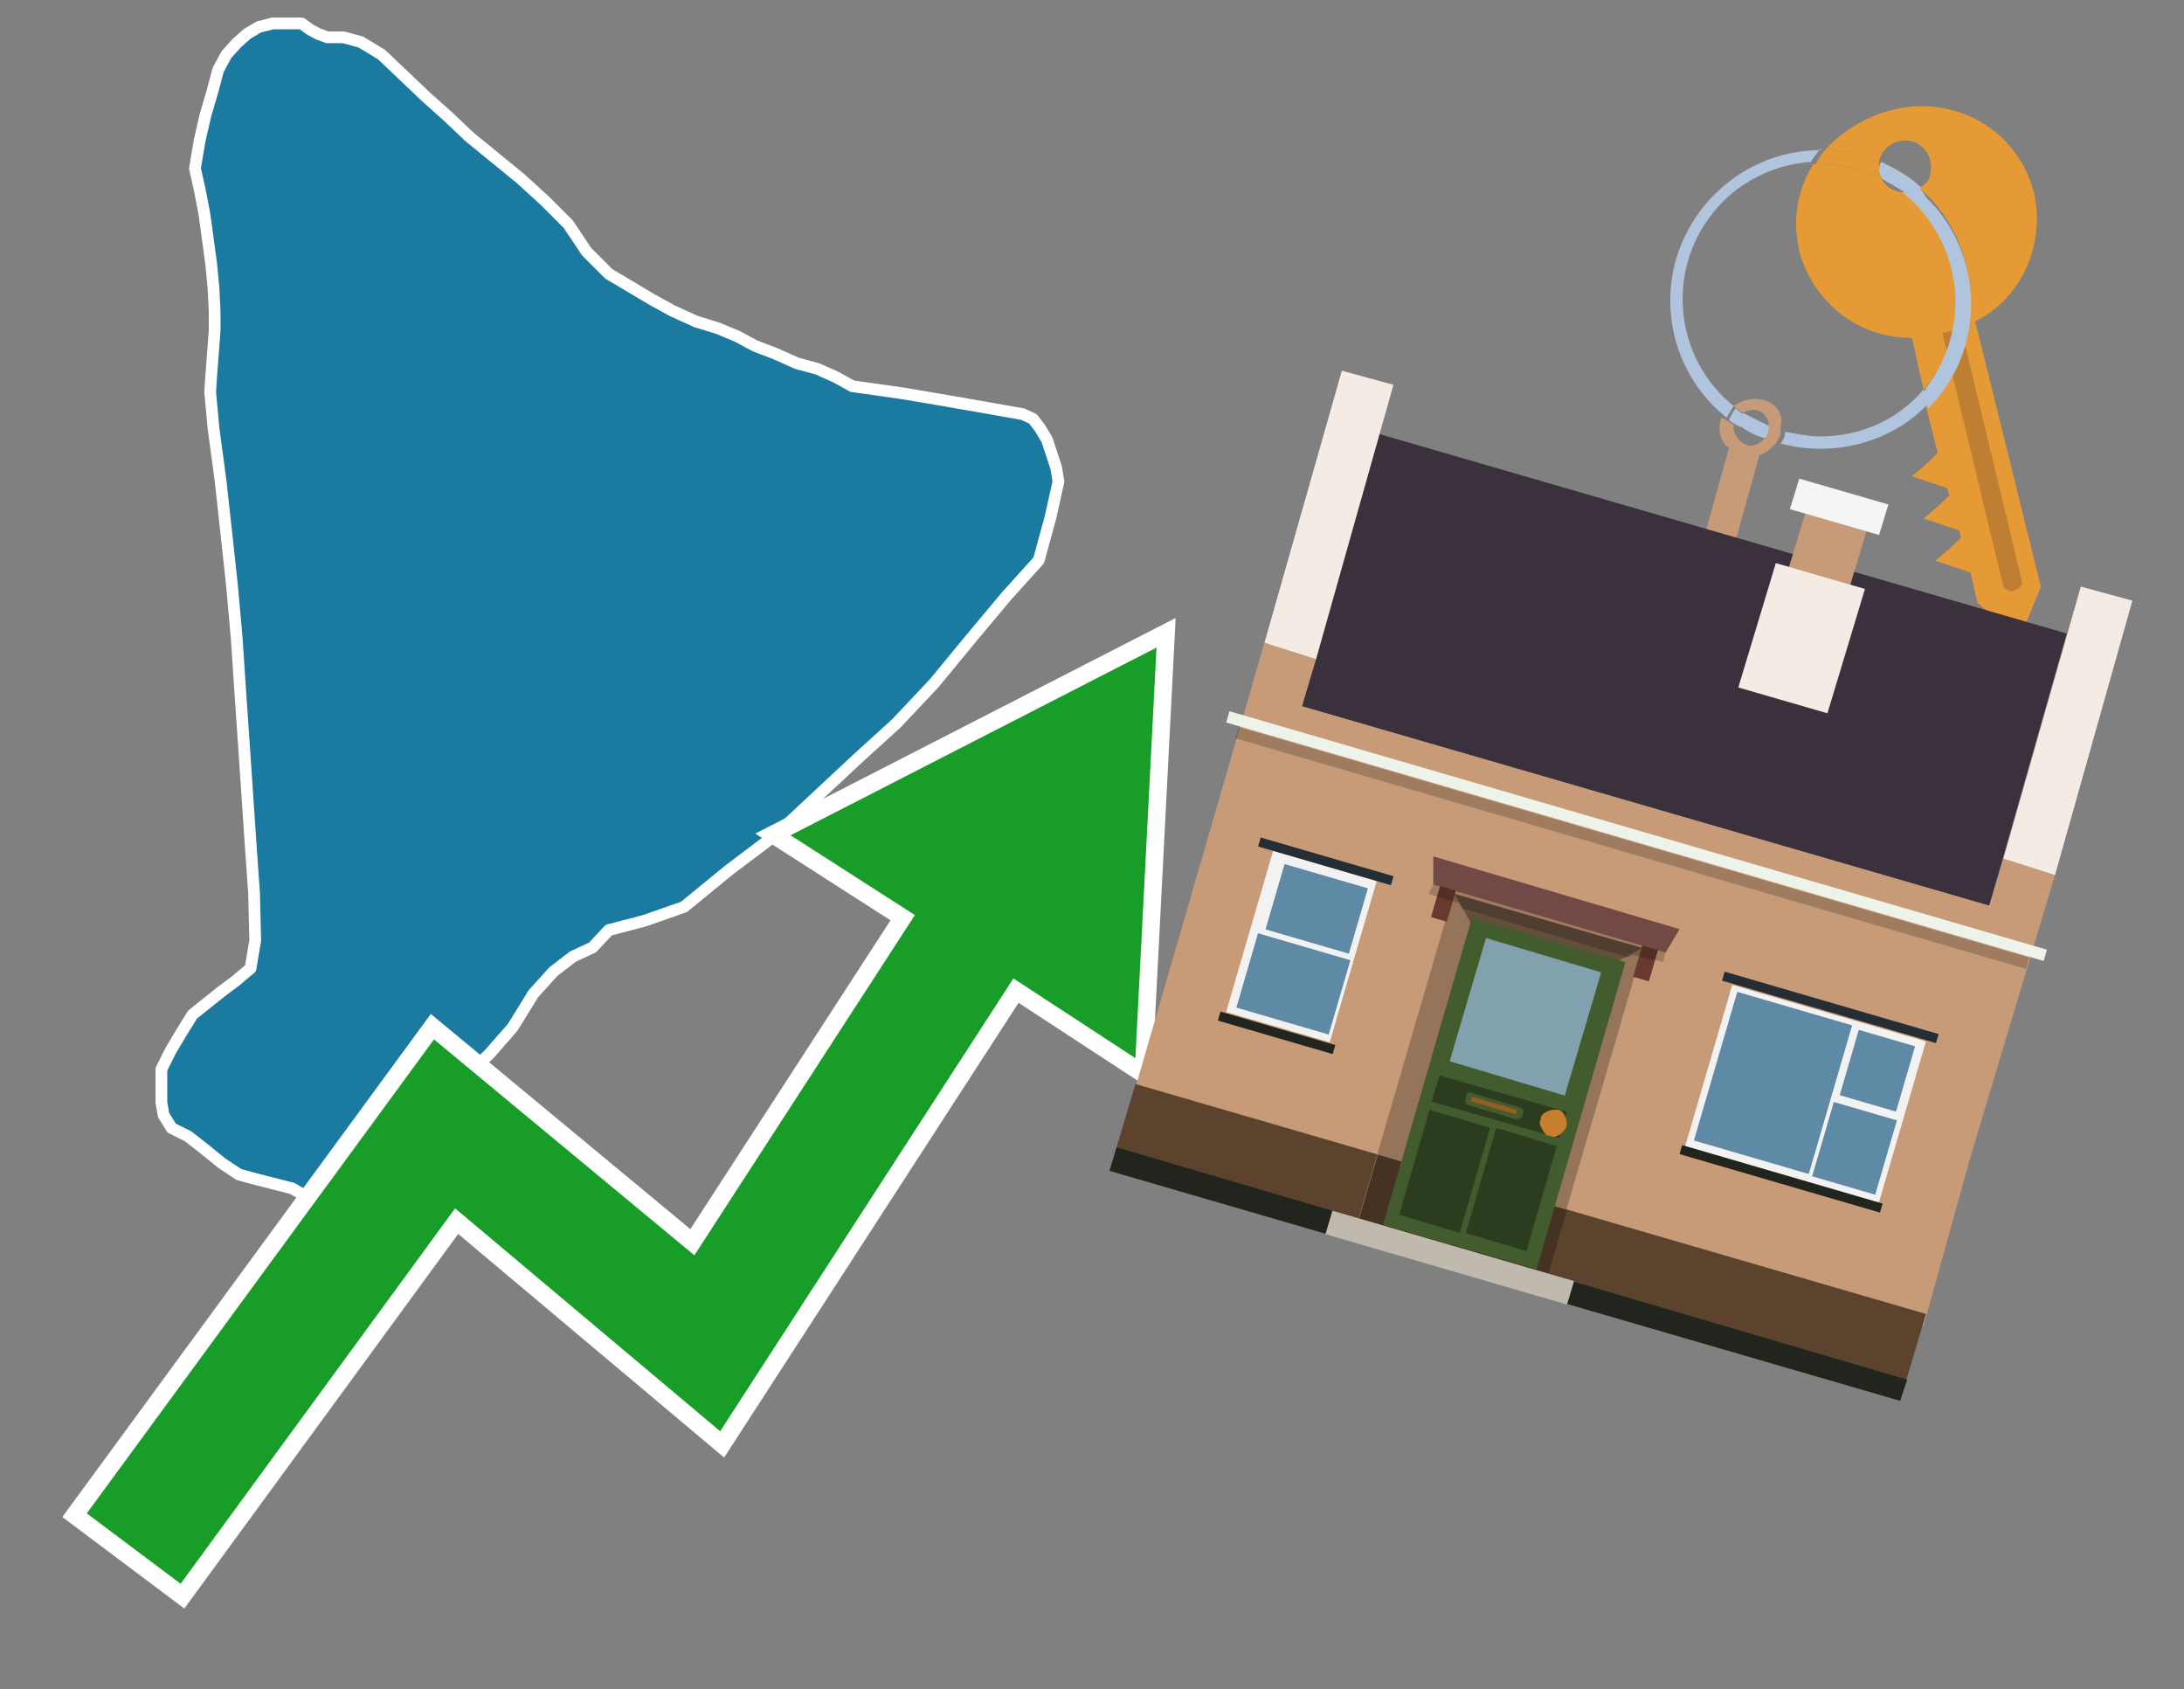 <?xml version="1.0" encoding="utf-8"?>
<!-- Generator: Adobe Illustrator 26.0.3, SVG Export Plug-In . SVG Version: 6.00 Build 0)  -->
<svg version="1.1" id="Text" xmlns="http://www.w3.org/2000/svg" xmlns:xlink="http://www.w3.org/1999/xlink" x="0px" y="0px"
	 width="93.1px" height="72px" viewBox="0 0 93.1 72" style="enable-background:new 0 0 93.1 72;" xml:space="preserve">
<rect x="0" y="0" width="93.1" height="72" fill="#808080" stroke="none"/>
<style type="text/css">
	.st0{fill:#1B7AA0;stroke:#FFFFFF;stroke-width:0.5;stroke-linejoin:round;}
	.st1{fill:none;stroke:#FFFFFF;stroke-width:1.5;stroke-miterlimit:10;}
	.st2{fill:#179D28;}
	.st3{fill:#E69A35;}
	.st4{fill:#B0C4DE;}
	.st5{fill:#C79B77;}
	.st6{fill:#BF7F32;}
	.st7{fill-rule:evenodd;clip-rule:evenodd;fill:#3A313D;}
	.st8{fill-rule:evenodd;clip-rule:evenodd;fill:#F4EBE4;}
	.st9{fill-rule:evenodd;clip-rule:evenodd;fill:#C79B77;}
	.st10{fill-rule:evenodd;clip-rule:evenodd;fill:#5C432E;}
	.st11{fill-rule:evenodd;clip-rule:evenodd;fill:#21251D;}
	.st12{fill-rule:evenodd;clip-rule:evenodd;fill:#F5F5F5;}
	.st13{fill-rule:evenodd;clip-rule:evenodd;fill:#EDF3E8;}
	.st14{opacity:0.2;fill-rule:evenodd;clip-rule:evenodd;}
	.st15{fill-rule:evenodd;clip-rule:evenodd;fill:#957459;}
	.st16{fill-rule:evenodd;clip-rule:evenodd;fill:#453223;}
	.st17{fill-rule:evenodd;clip-rule:evenodd;fill:#644E3C;}
	.st18{fill:#724944;}
	.st19{fill:#435C2E;}
	.st20{fill:#81A1AE;}
	.st21{fill:#2C3D1F;}
	.st22{fill:#C87E2C;}
	.st23{fill-rule:evenodd;clip-rule:evenodd;fill:#C0B9AD;}
	.st24{fill:#683A2D;}
	.st25{opacity:0.2;}
	.st26{fill:#965F21;}
	.st27{fill-rule:evenodd;clip-rule:evenodd;fill:#F2F2F2;}
	.st28{fill-rule:evenodd;clip-rule:evenodd;fill:#5F8AA5;}
	.st29{fill-rule:evenodd;clip-rule:evenodd;fill:#252E34;}
</style>
<path class="st0" d="M27.48,39.24L25.95,39.64L25.26,40.38L24.42,40.77L23.58,41.42L22.74,42.35L21.85,43.79L20.86,44.92L19.82,45.91L18.94,46.9L18.0,47.84L17.11,48.78L16.22,49.62L15.28,50.16L14.59,50.6L13.75,50.9L13.06,51.0L12.46,50.65L10.93,50.26L10.19,50.06L9.45,49.57L8.71,48.97L8.02,48.43L7.32,48.08L6.98,47.54L6.88,47.0L6.88,45.57L7.28,44.77L7.72,44.03L8.21,43.24L9.45,42.25L10.04,41.81L10.68,41.27L10.88,40.08L10.83,38.06L10.68,35.93L10.39,31.63L10.24,29.46L10.09,27.19L9.89,24.96L9.65,22.74L9.4,20.47L9.1,18.24L8.96,16.71L9.0,16.07L9.15,14.09L9.15,13.25L9.1,12.26L9.0,11.23L8.86,10.19L8.71,9.1L8.51,8.07L8.31,7.18L8.51,5.99L8.76,4.9L9.05,3.92L9.3,2.98L9.65,2.33L10.09,1.84L10.54,1.44L11.03,1.15L11.62,1.0L12.86,1.0L13.2,1.25L13.55,1.44L13.95,1.59L14.64,1.59L15.38,1.79L16.27,2.33L18.14,4.11L19.08,4.95L20.02,5.84L22.2,7.62L23.23,8.56L24.22,9.55L25.01,10.73L25.95,11.67L27.78,12.76L28.67,13.25L29.66,13.7L30.6,13.99L31.44,14.34L32.18,14.74L33.07,15.08L33.96,15.48L34.84,15.72L35.63,16.07L36.33,16.46L38.45,16.76L39.93,17.01L41.32,17.25L43.59,17.65L44.03,17.85L44.33,18.24L44.63,18.74L45.02,19.92L45.12,20.52L44.78,22.05L44.28,23.88L42.9,25.41L41.37,27.24L39.83,29.11L38.2,30.84L36.57,32.32L33.12,35.54L31.09,37.07L29.16,38.65L27.48,39.24Z"/>
<polygon class="st1" points="49.3,27.6 33.7,35.6 39,39 29.6,53.5 18.5,44.3 3.7,64.5 7.7,67.5 19.4,51.5 30.7,61 43.2,41.7 
	48.4,45.1 "/>
<polygon class="st2" points="49.3,27.6 33.7,35.6 39,39 29.6,53.5 18.5,44.3 3.7,64.5 7.7,67.5 19.4,51.5 30.7,61 43.2,41.7 
	48.4,45.1 "/>
<path class="st3" d="M80.2,7.6c0-0.1-0.1-0.2-0.1-0.3c0-0.1,0-0.3,0-0.4c-0.7-0.3-1.5-0.5-2.3-0.5c-0.2,0.2-0.3,0.4-0.4,0.6
	c0.1,0,0.2,0,0.3,0C78.5,7,79.4,7.2,80.2,7.6z"/>
<path class="st4" d="M77.6,6.4c-3.5,0-6.4,2.9-6.4,6.4c0,2,0.9,3.8,2.4,5c0.1-0.2,0.2-0.3,0.3-0.5c-2.5-2-2.9-5.7-0.9-8.2
	c1-1.3,2.6-2.1,4.2-2.2c0.1-0.2,0.3-0.4,0.4-0.6V6.4z"/>
<path class="st3" d="M84.2,13.7c2-1,3-3.3,2.5-5.5C86,5.5,83.3,4,80.6,4.7c-1.1,0.3-2.1,0.9-2.8,1.7c0.8,0,1.6,0.2,2.3,0.5
	c0.1-0.6,0.7-1,1.3-0.9c0.6,0.1,1,0.7,0.9,1.3c0,0.3-0.2,0.6-0.5,0.7c2.7,2.3,2.9,6.4,0.6,9c-0.1,0.1-0.2,0.2-0.3,0.3l0.5,2
	l-0.4,0.4l-0.7,0.6l0.9,0.3l0.6,0.2l0.1,0.3l-0.4,0.4L82,22.1l0.9,0.3l0.6,0.2l0.1,0.3l-0.4,0.4l-0.7,0.6l0.9,0.3l0.6,0.2l0.3,1.3
	l1.8,1.5L87,25L84.2,13.7z"/>
<path class="st3" d="M81.2,8.2c-0.4,0-0.8-0.2-1-0.6C79.4,7.2,78.5,7,77.6,7c-0.1,0-0.2,0-0.3,0c-0.7,1.1-0.9,2.4-0.6,3.7
	c0.6,2.2,2.5,3.7,4.8,3.7l0.5,2.2c2.1-2.4,1.9-6.1-0.6-8.2C81.3,8.3,81.2,8.3,81.2,8.2z"/>
<path class="st4" d="M74.1,18.1c0.4,0.3,0.8,0.5,1.2,0.6c0.1-0.1,0.2-0.3,0.2-0.5l0,0c-0.4-0.2-0.8-0.4-1.2-0.6
	C74.2,17.8,74.1,17.9,74.1,18.1z"/>
<path class="st4" d="M74.4,17.7c-0.2-0.1-0.3-0.2-0.4-0.3c-0.1,0.1-0.2,0.3-0.3,0.5c0.1,0.1,0.3,0.2,0.5,0.3
	C74.1,17.9,74.2,17.8,74.4,17.7z"/>
<path class="st5" d="M74.8,17c-0.3,0-0.6,0.1-0.9,0.3c0.1,0.1,0.3,0.2,0.4,0.3c0.3-0.2,0.8-0.2,1,0.2c0.1,0.1,0.1,0.3,0.1,0.4l0,0
	c0,0.4-0.3,0.7-0.7,0.8c-0.4,0-0.7-0.3-0.8-0.7c0,0,0,0,0-0.1v-0.1c-0.2-0.1-0.3-0.2-0.5-0.3c-0.2,0.4-0.1,1,0.3,1.3l-1,3.6L74,23
	l1-3.6c0.3-0.1,0.5-0.3,0.7-0.5c0.1-0.2,0.2-0.3,0.2-0.5c0-0.1,0-0.1,0-0.2C76.1,17.5,75.5,17,74.8,17z"/>
<path class="st6" d="M86,25.1l-0.2,0.1c-0.2,0-0.3-0.1-0.4-0.2l0,0l-2.6-10.8l0.8-0.2l2.6,10.8C86.2,24.9,86.1,25.1,86,25.1L86,25.1
	z"/>
<path class="st4" d="M80.1,7.3c0,0.1,0.1,0.2,0.1,0.3c0.3,0.2,0.7,0.4,1,0.6c0.1,0,0.2,0,0.3,0c0.1,0,0.3-0.1,0.4-0.2
	c-0.5-0.5-1.1-0.8-1.7-1.1C80.1,7,80.1,7.2,80.1,7.3z"/>
<path class="st4" d="M77.6,18.6c-0.5,0-1-0.1-1.5-0.2c0,0.2-0.1,0.4-0.2,0.5c2.2,0.6,4.7,0,6.3-1.7L82,16.6
	C80.9,17.9,79.3,18.6,77.6,18.6z"/>
<path class="st4" d="M81.8,8c-0.1,0.1-0.2,0.1-0.4,0.2c-0.1,0-0.2,0-0.3,0c2.5,2,3,5.6,1.1,8.2c-0.1,0.1-0.1,0.2-0.2,0.3l0.2,0.7
	c2.5-2.5,2.4-6.6-0.1-9C82,8.2,81.9,8.1,81.8,8L81.8,8z"/>
<g>
	<polygon class="st7" points="84.8,38.6 55.5,30.1 58.8,18.5 88.1,27 84.8,38.6 	"/>
	<polygon class="st8" points="87.6,37.3 85.4,36.6 88.7,25 90.9,25.6 87.6,37.3 	"/>
	<polygon class="st8" points="56.1,28.1 53.9,27.4 57.2,15.8 59.4,16.4 56.1,28.1 	"/>
	<polygon class="st9" points="84,49.3 87.6,37.3 85.4,36.6 84.8,38.6 55.5,30.1 56.1,28.1 53.9,27.4 48.3,46.7 82,56.5 	"/>
	<polygon class="st10" points="81,59.7 82.1,56 48.4,46.2 47.3,49.9 81,59.7 	"/>
	<polygon class="st11" points="81,59.7 81.3,58.8 47.6,48.9 47.3,49.9 81,59.7 	"/>
	<polygon class="st9" points="79.7,22.2 77.1,21.4 76.1,24.7 78.7,25.5 79.7,22.2 	"/>
	<polygon class="st12" points="80.5,21.5 76.7,20.4 76.3,21.7 80.1,22.8 80.5,21.5 	"/>
	
		<rect x="51.6" y="35.5" transform="matrix(-0.96 -0.28 0.28 -0.96 126.714 89.484)" class="st13" width="36.3" height="0.5"/>
	
		<rect x="52.1" y="35.9" transform="matrix(-0.96 -0.28 0.28 -0.96 126.324 90.347)" class="st14" width="35.1" height="0.5"/>
	<polygon class="st8" points="79.5,25.1 75.7,24 74.1,29.3 77.9,30.4 79.5,25.1 	"/>
	<g>
		
			<rect x="59.8" y="39" transform="matrix(-0.96 -0.28 0.28 -0.96 112.475 108.436)" class="st15" width="8.4" height="14.4"/>
		
			<rect x="58.2" y="50.3" transform="matrix(0.96 0.28 -0.28 0.96 16.945 -15.371)" class="st16" width="8.4" height="2.9"/>
		<polygon class="st17" points="64.9,43.2 62,38.1 70,40.4 		"/>
		<polygon class="st18" points="61.1,36.5 71.6,39.6 71,40.6 61.1,37.7 		"/>
		<g transform="matrix( 0.861, 0, 0, 0.861, 2148,666.7) ">
			<g>
				<g id="Symbol_9_0_Layer2_0_MEMBER_8_MEMBER_12_MEMBER_0_FILL_00000030453980844850742880000012746011877097012353_">
					<path class="st19" d="M-2414.3-726.7l-7.6-2.2l-4.4,15.2l7.6,2.2L-2414.3-726.7z"/>
				</g>
			</g>
		</g>
		<g transform="matrix( 0.861, 0, 0, 0.861, 2148,666.7) ">
			<g>
				<g id="Symbol_9_0_Layer2_0_MEMBER_8_MEMBER_12_MEMBER_1_MEMBER_1_FILL_00000160896580210272297070000006484958177125980349_">
					<path class="st20" d="M-2421.2-727.9l-1.8,6.1l5.7,1.7l1.8-6.1L-2421.2-727.9z"/>
				</g>
			</g>
		</g>
		<g transform="matrix( 0.861, 0, 0, 0.861, 2148,666.7) ">
			<g>
				<g id="Symbol_9_0_Layer2_0_MEMBER_8_MEMBER_12_MEMBER_2_MEMBER_0_FILL_00000046313035126205904270000016877189201562818438_">
					<path class="st21" d="M-2422.5-713.3l1.5-5.2l-3-0.9l-1.5,5.2L-2422.5-713.3z"/>
				</g>
			</g>
		</g>
		<g transform="matrix( 0.861, 0, 0, 0.861, 2148,666.7) ">
			<g>
				<g id="Symbol_9_0_Layer2_0_MEMBER_8_MEMBER_12_MEMBER_2_MEMBER_1_FILL_00000088098463649334882330000013914423555052263100_">
					<path class="st21" d="M-2419.2-712.4l1.5-5.2l-3-0.9l-1.5,5.2L-2419.2-712.4z"/>
				</g>
			</g>
		</g>
		<g transform="matrix( 0.861, 0, 0, 0.861, 2148,666.7) ">
			<g>
				<g id="Symbol_9_0_Layer2_0_MEMBER_8_MEMBER_12_MEMBER_2_MEMBER_1_FILL_00000121990224060724093530000009829373724816555169_">
					<path class="st21" d="M-2417.6-718l0.4-1.3l-6.3-1.8l-0.4,1.3L-2417.6-718z"/>
				</g>
			</g>
		</g>
		<g transform="matrix( 0.861, 0, 0, 0.861, 2148,666.7) ">
			<g>
				<g id="Symbol_9_0_Layer2_0_MEMBER_8_MEMBER_13_FILL_00000043429541599211024490000009538945078429149852_">
					<path class="st22" d="M-2417.2-718.6c0-0.2,0-0.3-0.1-0.5c-0.1-0.2-0.2-0.3-0.4-0.3c-0.2,0-0.3,0-0.5,0.1
						c-0.2,0.1-0.3,0.2-0.3,0.4c-0.1,0.2,0,0.3,0.1,0.5c0.1,0.2,0.2,0.3,0.4,0.3c0.2,0.1,0.3,0,0.5-0.1
						C-2417.4-718.3-2417.3-718.4-2417.2-718.6z"/>
				</g>
			</g>
		</g>
		<polygon class="st23" points="56.5,52.6 56.8,51.6 67.1,54.6 66.8,55.6 56.5,52.6 		"/>
		
			<rect x="69.9" y="40.4" transform="matrix(-0.96 -0.28 0.28 -0.96 126.081 100.181)" class="st24" width="0.7" height="1.4"/>
		
			<rect x="61.1" y="37.9" transform="matrix(-0.96 -0.28 0.28 -0.96 109.717 92.777)" class="st24" width="0.7" height="1.4"/>
		<polygon class="st25" points="61.1,37.7 71,40.6 70.9,41 69.6,40.7 69.4,40.8 62.3,38.7 62.2,38.5 60.9,38.1 		"/>
		<path class="st19" d="M64.6,47.7l-2-0.6c-0.1,0-0.2-0.1-0.1-0.3l0-0.1c0-0.1,0.1-0.2,0.3-0.1l2,0.6c0.1,0,0.2,0.1,0.1,0.3l0,0.1
			C64.9,47.6,64.8,47.7,64.6,47.7z"/>
		<rect x="62.7" y="47" transform="matrix(0.96 0.28 -0.28 0.96 15.715 -15.934)" class="st26" width="2" height="0.2"/>
	</g>
	<g>
		
			<rect x="72.7" y="43" transform="matrix(0.96 0.28 -0.28 0.96 16.09 -19.659)" class="st27" width="8.6" height="7.2"/>
		<g>
			
				<rect x="72.3" y="43.6" transform="matrix(0.28 -0.96 0.96 0.28 10.109 105.808)" class="st28" width="6.6" height="5.1"/>
			
				<rect x="78.6" y="44.4" transform="matrix(0.28 -0.96 0.96 0.28 13.792 109.701)" class="st28" width="2.9" height="2.5"/>
			
				<rect x="77.4" y="47.5" transform="matrix(0.28 -0.96 0.96 0.28 9.977 111.138)" class="st28" width="3.3" height="2.8"/>
		</g>
		
			<rect x="73.3" y="42.7" transform="matrix(0.96 0.28 -0.28 0.96 15.107 -20.104)" class="st29" width="9.5" height="0.4"/>
		<rect x="71.5" y="50" transform="matrix(0.96 0.28 -0.28 0.96 17.068 -19.216)" class="st11" width="8.9" height="0.4"/>
	</g>
	<g>
		
			<rect x="53.2" y="36.7" transform="matrix(0.96 0.28 -0.28 0.96 13.488 -13.91)" class="st27" width="4.6" height="7.2"/>
		<g>
			
				<rect x="54.6" y="36.9" transform="matrix(0.28 -0.96 0.96 0.28 3.235 81.694)" class="st28" width="2.9" height="3.7"/>
			
				<rect x="53.5" y="39.9" transform="matrix(0.28 -0.96 0.96 0.28 -0.58 83.132)" class="st28" width="3.3" height="4.1"/>
		</g>
		
			<rect x="53.6" y="36.5" transform="matrix(0.96 0.28 -0.28 0.96 12.505 -14.355)" class="st29" width="5.9" height="0.4"/>
		
			<rect x="51.9" y="43.8" transform="matrix(0.96 0.28 -0.28 0.96 14.466 -13.467)" class="st11" width="5.1" height="0.4"/>
	</g>
</g>
</svg>
